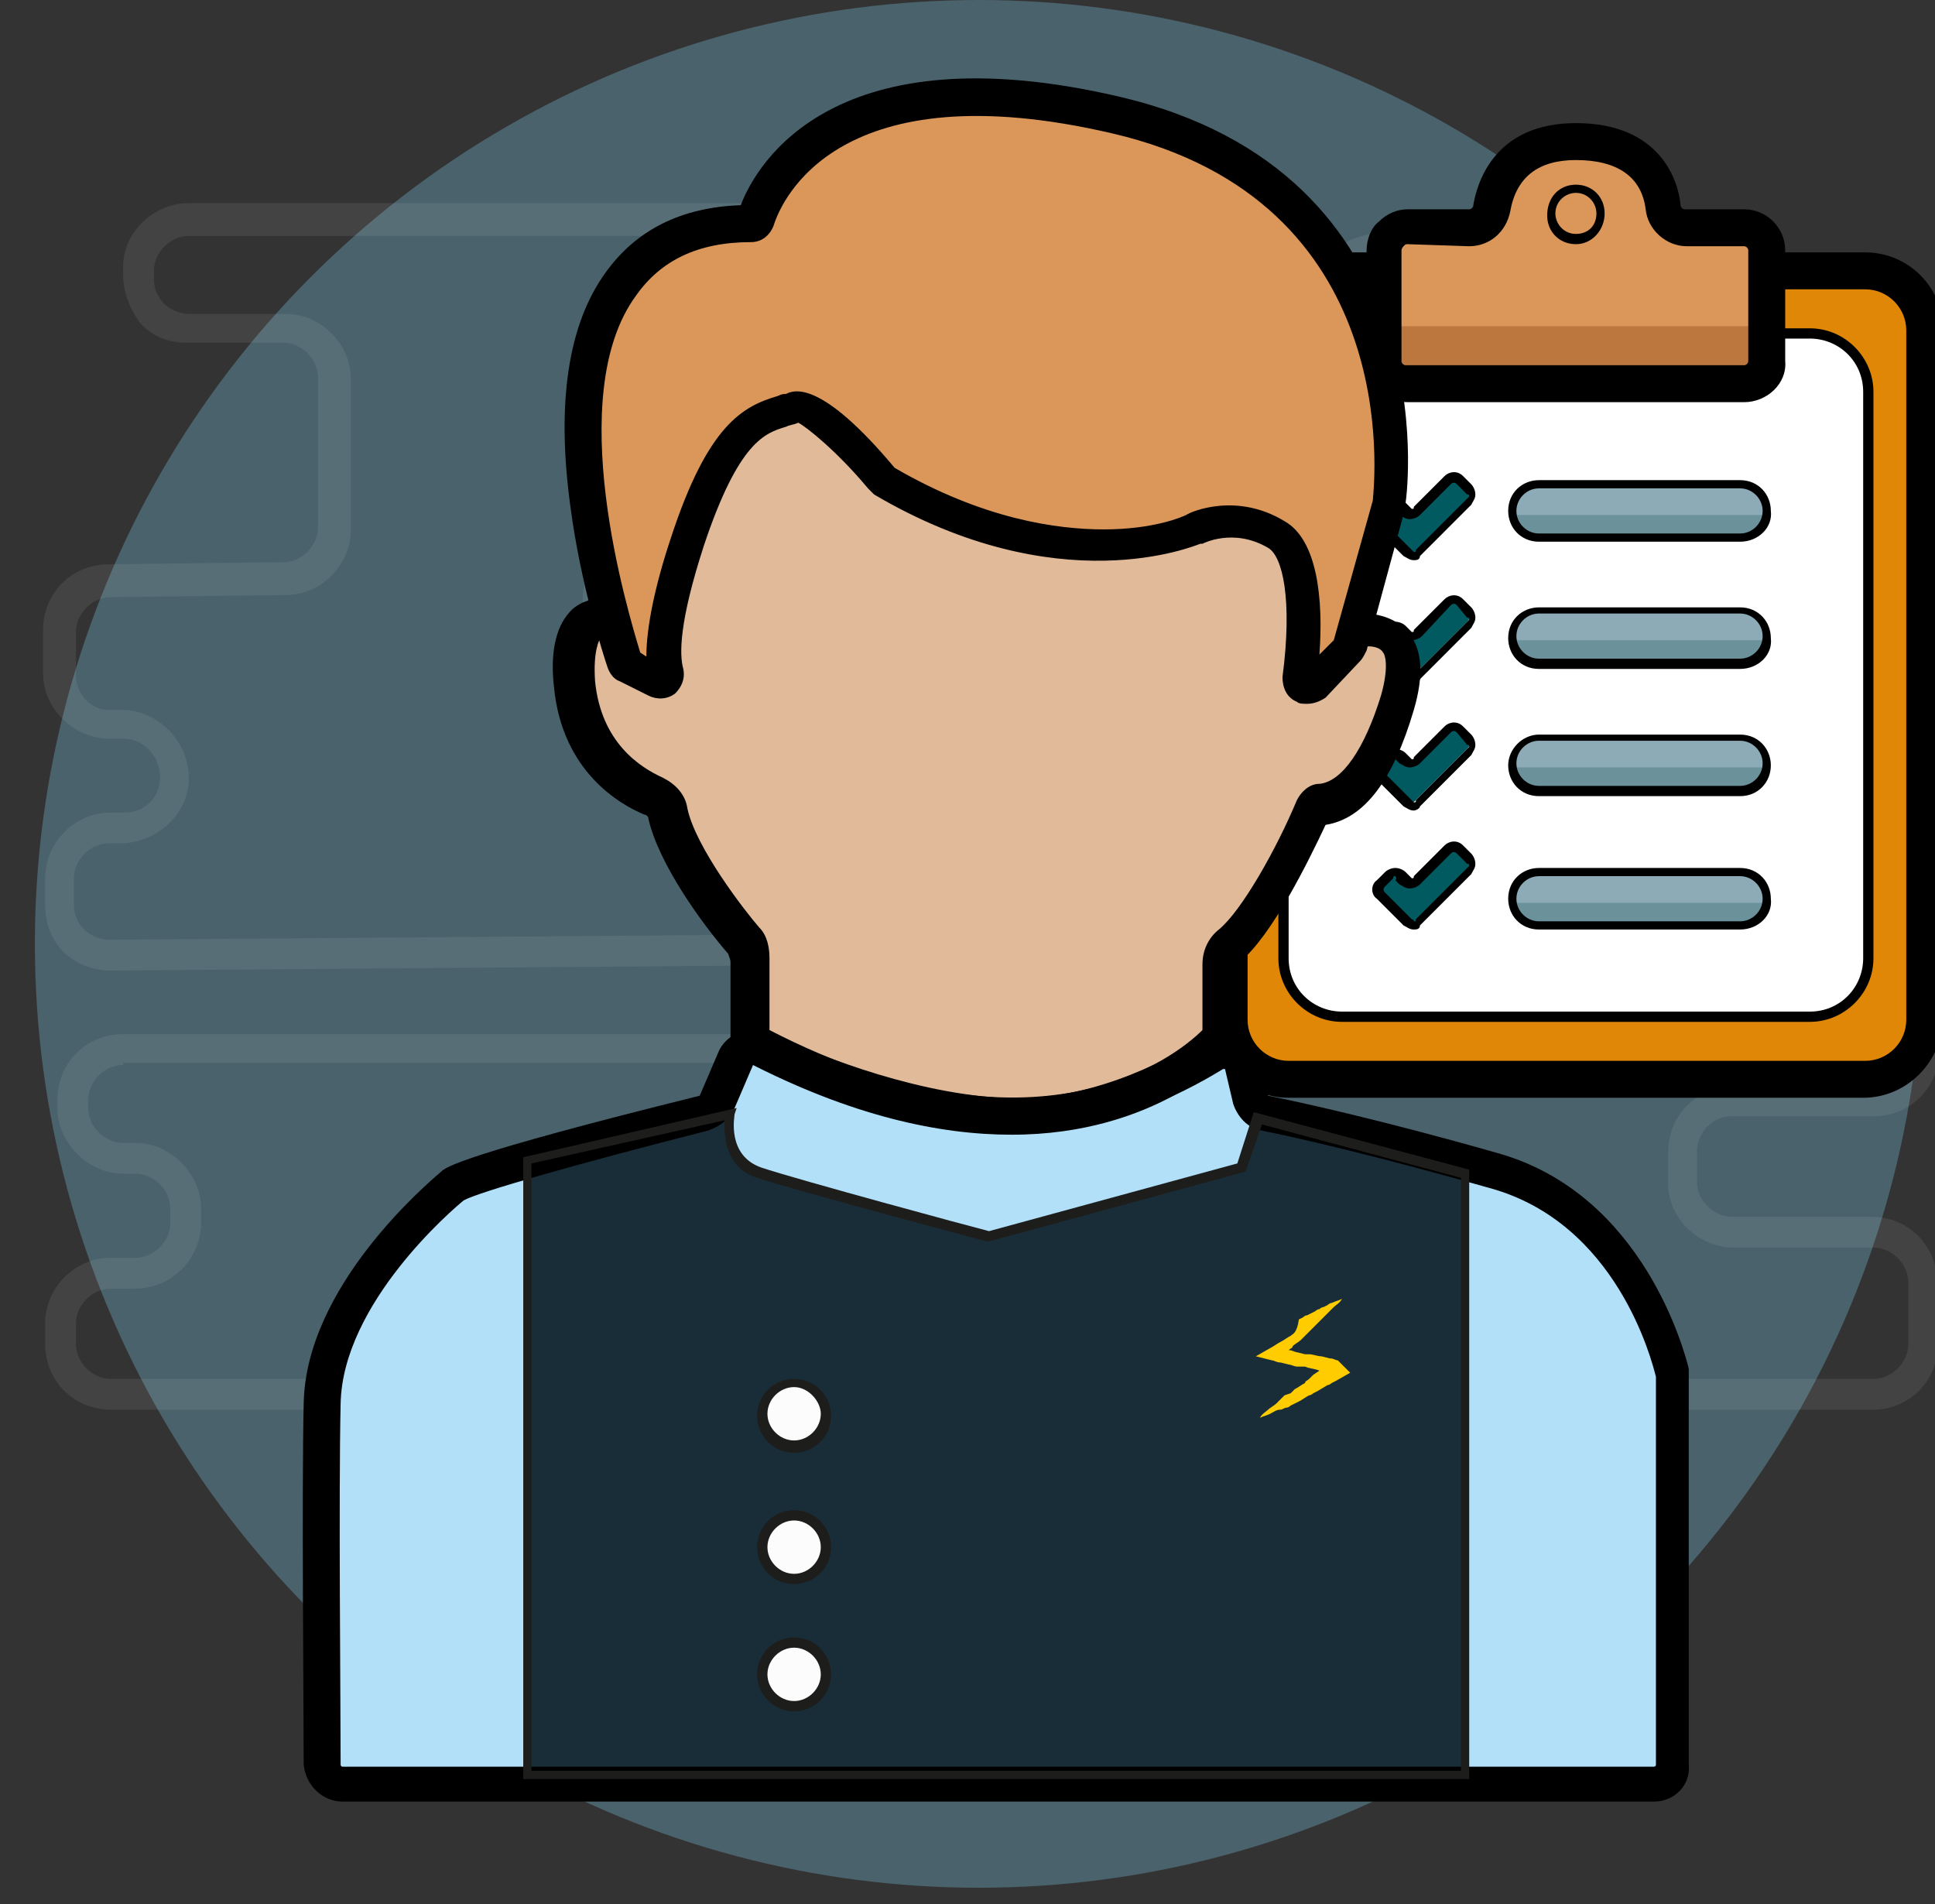 <?xml version="1.0" encoding="UTF-8"?> <!-- Generator: Adobe Illustrator 22.0.1, SVG Export Plug-In . SVG Version: 6.00 Build 0) --> <svg xmlns="http://www.w3.org/2000/svg" xmlns:xlink="http://www.w3.org/1999/xlink" id="Layer_1" x="0px" y="0px" viewBox="0 0 94.3 92.8" style="enable-background:new 0 0 94.3 92.8;" xml:space="preserve"><rect x="0" y="0" width="94.3" height="92.8" fill="#333333" stroke="none"/> <style type="text/css"> .st0{fill:#4A626B;} .st1{opacity:8.000000e-02;} .st2{fill:#FFFFFF;} .st3{fill:#E08707;} .st4{fill:#025A61;} .st5{fill:#8DAAB7;} .st6{fill:#6B929B;} .st7{fill:#DB975A;} .st8{fill:#BC773F;} .st9{fill:#B2E0F9;} .st10{fill:#192D38;} .st11{fill:#E1BA9A;} .st12{fill:#1D1D1B;} .st13{fill:#FCFCFC;} .st14{fill:#FFCC00;} </style> <g id="XMLID_1691_"> <g id="XMLID_1812_"> <g id="XMLID_1817_"> <circle id="XMLID_1818_" class="st0" cx="47.7" cy="46" r="46"></circle> </g> <g id="XMLID_1813_" class="st1"> <path id="XMLID_1814_" class="st2" d="M91.3,68.7H5.4c-1.8,0-3.2-1.4-3.2-3.2v-1c0-1.7,1.4-3.2,3.2-3.2l1.2,0 c0.9,0,1.7-0.8,1.7-1.7v-0.7c0-0.9-0.8-1.7-1.7-1.7l-0.6,0c-1.7,0-3.2-1.5-3.2-3.2v-0.4c0-1.8,1.4-3.2,3.2-3.2h37.7 c0.9,0,1.7-0.8,1.7-1.7c0-0.5-0.2-0.9-0.5-1.2c-0.3-0.3-0.8-0.5-1.2-0.5c0,0,0,0,0,0L5.4,47.3c-0.8,0-1.7-0.3-2.3-0.9 c-0.6-0.6-0.9-1.4-0.9-2.3v-1.3c0-1.7,1.4-3.2,3.2-3.2l0.7,0c0.9,0,1.7-0.7,1.7-1.7l0-0.2C7.7,36.8,7,36,6,36l-0.8,0 c-1.7-0.1-3.1-1.5-3.1-3.2v-2.1c0-1.8,1.4-3.2,3.2-3.2l8.5-0.1c0.9,0,1.7-0.8,1.7-1.7l0-7.3c0-0.9-0.8-1.7-1.7-1.7l-4.7,0 c-0.9,0-1.7-0.3-2.3-1C6.3,15,6,14.2,6,13.4L6,13c0-1.7,1.5-3.1,3.2-3.1h31.9c1.8,0,3.2,1.4,3.2,3.2v0.5c0,0.9-0.3,1.7-0.9,2.3 c-0.6,0.6-1.4,0.9-2.3,0.9c0,0,0,0,0,0l-8.6-0.1c-0.5,0-0.9,0.2-1.2,0.5c-0.3,0.3-0.5,0.8-0.5,1.2l0,0.5c0,0.9,0.8,1.7,1.7,1.7 l12.4-0.2c0.9,0,1.7,0.3,2.3,0.9c0.6,0.6,0.9,1.4,0.9,2.3l0,0.6c0,1.7-1.5,3.2-3.2,3.2c0,0,0,0,0,0l-13.4-0.1c0,0,0,0,0,0 c-0.9,0-1.7,0.8-1.7,1.7l0,3.9c0,0.5,0.2,0.9,0.5,1.2c0.3,0.3,0.8,0.5,1.2,0.5l17.4-0.1c0.9,0,1.7-0.8,1.7-1.7v-1.4 c0-0.9,0.3-1.7,0.9-2.3c0.6-0.6,1.4-0.9,2.3-0.9c0,0,0,0,0,0l8.5,0.1c0,0,0,0,0,0c0.5,0,0.9-0.2,1.2-0.5c0.3-0.3,0.5-0.8,0.5-1.2 V14.6c0-1.8,1.4-3.2,3.2-3.2h1.8c1.8,0,3.2,1.4,3.2,3.2l0,8.2c0,0.9,0.8,1.7,1.7,1.7l1.2,0c0,0,0,0,0,0c0.9,0,1.7-0.8,1.7-1.7 l0-2.4c0-1.7,1.5-3.2,3.2-3.2h2.3c1.8,0,3.2,1.4,3.2,3.2v3.1c0,0.9,0.8,1.7,1.7,1.7h3.9c1.8,0,3.2,1.4,3.2,3.2v1.6 c0,1.8-1.4,3.2-3.2,3.2H72.5c-0.9,0-1.7,0.8-1.7,1.7v10.8c0,0.5,0.2,0.9,0.5,1.2c0.3,0.3,0.8,0.5,1.2,0.5L91.2,47 c0.9,0,1.7,0.3,2.3,0.9c0.6,0.6,1,1.4,1,2.3v1c0,1.8-1.4,3.2-3.2,3.2h-6.9c-0.5,0-0.9,0.2-1.2,0.5c-0.3,0.3-0.5,0.8-0.5,1.2 l0,1.5c0,0.9,0.8,1.7,1.7,1.7h6.8c1.8,0,3.2,1.4,3.2,3.2v3C94.5,67.3,93,68.7,91.3,68.7z M6,51.9c-0.9,0-1.7,0.8-1.7,1.7V54 c0,0.9,0.8,1.7,1.7,1.7l0.6,0c1.7,0,3.2,1.5,3.2,3.2v0.7c0,1.7-1.4,3.2-3.2,3.2l-1.2,0c-0.9,0-1.7,0.8-1.7,1.7v1 c0,0.9,0.8,1.7,1.7,1.7h85.9c0.9,0,1.7-0.8,1.7-1.7v-3c0-0.9-0.8-1.7-1.7-1.7h-6.8c-1.7,0-3.2-1.4-3.2-3.1l0-1.5 c0-0.9,0.3-1.7,0.9-2.3c0.6-0.6,1.4-1,2.3-1h6.9c0.9,0,1.7-0.8,1.7-1.7v-1c0-0.5-0.2-0.9-0.5-1.2c-0.3-0.3-0.8-0.5-1.2-0.5 L72.5,49c-0.9,0-1.7-0.3-2.3-0.9c-0.6-0.6-1-1.4-1-2.3V35c0-1.8,1.4-3.2,3.2-3.2h18.8c0.9,0,1.7-0.8,1.7-1.7v-1.6 c0-0.9-0.8-1.7-1.7-1.7h-3.9c-1.8,0-3.2-1.4-3.2-3.2v-3.1c0-0.9-0.8-1.7-1.7-1.7h-2.3c-0.9,0-1.7,0.8-1.7,1.7l0,2.4 c0,1.8-1.5,3.2-3.2,3.2l-1.2,0c-1.7,0-3.2-1.4-3.2-3.2l0-8.2c0-0.9-0.8-1.7-1.7-1.7h-1.8c-0.9,0-1.7,0.8-1.7,1.7v12.1 c0,0.9-0.3,1.7-0.9,2.3c-0.6,0.6-1.4,0.9-2.3,0.9c0,0,0,0,0,0l-8.5-0.1c0,0,0,0,0,0c-0.5,0-0.9,0.2-1.2,0.5 c-0.3,0.3-0.5,0.8-0.5,1.2V33c0,1.8-1.4,3.2-3.2,3.2l-17.4,0.1c0,0,0,0,0,0c-0.9,0-1.7-0.3-2.3-0.9c-0.6-0.6-0.9-1.4-0.9-2.3 l0-3.9c0-1.8,1.4-3.2,3.2-3.2c0,0,0,0,0,0L44.9,26c0.9,0,1.7-0.8,1.7-1.7l0-0.6c0-0.5-0.2-0.9-0.5-1.2c-0.3-0.3-0.8-0.5-1.2-0.5 l-12.4,0.2c-1.8,0-3.2-1.4-3.2-3.2l0-0.5c0-0.9,0.3-1.7,0.9-2.3c0.6-0.6,1.4-0.9,2.3-0.9l8.6,0.1c0.5,0,0.9-0.2,1.2-0.5 c0.3-0.3,0.5-0.8,0.5-1.2v-0.5c0-0.9-0.8-1.7-1.7-1.7H9.2c-0.9,0-1.7,0.8-1.7,1.7l0,0.4c0,0.5,0.2,0.9,0.5,1.2 c0.3,0.3,0.8,0.5,1.2,0.5l4.7,0c1.8,0,3.2,1.5,3.2,3.2l0,7.3c0,1.7-1.4,3.2-3.2,3.2l-8.5,0.1c-0.9,0-1.7,0.8-1.7,1.7v2.1 c0,0.9,0.7,1.7,1.6,1.7l0.8,0c1.7,0.1,3.1,1.6,3.1,3.3l0,0.2C9.1,39.7,7.7,41,6,41.1l-0.7,0c-0.9,0-1.7,0.8-1.7,1.7v1.3 c0,0.5,0.2,0.9,0.5,1.2c0.3,0.3,0.8,0.5,1.2,0.5c0,0,0,0,0,0l38.3-0.3c0,0,0,0,0,0c0.9,0,1.7,0.3,2.3,0.9 c0.6,0.6,0.9,1.4,0.9,2.3c0,1.7-1.5,3.1-3.2,3.1H6z"></path> </g> </g> <g id="XMLID_1735_"> <g id="XMLID_1810_"> <path id="XMLID_1811_" class="st3" d="M90.8,52.6h-28c-1.6,0-2.9-1.3-2.9-2.9V16.2c0-1.6,1.3-2.9,2.9-2.9h28 c1.6,0,2.9,1.3,2.9,2.9v33.5C93.7,51.3,92.4,52.6,90.8,52.6z"></path> </g> <g id="XMLID_1805_"> <path id="XMLID_1809_" class="st2" d="M88.2,49.6H65.4c-1.6,0-2.9-1.3-2.9-2.9V19.2c0-1.6,1.3-2.9,2.9-2.9h22.8 c1.6,0,2.9,1.3,2.9,2.9v27.5C91.1,48.3,89.8,49.6,88.2,49.6z"></path> <path id="XMLID_1806_" d="M88.2,49.8H65.4c-1.7,0-3.1-1.4-3.1-3.1V19.1c0-1.7,1.4-3.1,3.1-3.1h22.8c1.7,0,3.1,1.4,3.1,3.1v27.6 C91.3,48.4,89.9,49.8,88.2,49.8z M65.4,16.5c-1.5,0-2.6,1.2-2.6,2.6v27.6c0,1.5,1.2,2.6,2.6,2.6h22.8c1.5,0,2.6-1.2,2.6-2.6V19.1 c0-1.5-1.2-2.6-2.6-2.6H65.4z"></path> </g> <g id="XMLID_1800_"> <path id="XMLID_1804_" class="st4" d="M67.2,25.1l0.4-0.4c0.2-0.2,0.5-0.2,0.6,0l0.2,0.2c0.2,0.2,0.4,0.2,0.6,0l1.5-1.5 c0.2-0.2,0.4-0.2,0.6,0l0.4,0.4c0.2,0.2,0.2,0.4,0,0.6L69.2,27c-0.2,0.2-0.4,0.2-0.6,0l-1.3-1.3C67.1,25.5,67.1,25.3,67.2,25.1z"></path> <path id="XMLID_1801_" d="M68.9,27.3c-0.2,0-0.3-0.1-0.5-0.2l-1.3-1.3c-0.3-0.2-0.3-0.7,0-0.9l0.4-0.4c0.1-0.1,0.3-0.2,0.5-0.2 c0.2,0,0.4,0.1,0.5,0.2l0.2,0.2c0,0,0.1,0.1,0.1,0.1c0.1,0,0.1,0,0.1-0.1l1.5-1.5c0.2-0.2,0.6-0.3,0.9,0l0.4,0.4 c0.1,0.1,0.2,0.3,0.2,0.5c0,0.2-0.1,0.3-0.2,0.5l-2.5,2.5C69.2,27.3,69,27.3,68.9,27.3C68.9,27.3,68.9,27.3,68.9,27.3z M68,24.7 c-0.1,0-0.1,0-0.1,0.1l-0.4,0.4c-0.1,0.1-0.1,0.2,0,0.3l1.3,1.3c0,0,0.1,0.1,0.1,0.1h0c0.1,0,0.1,0,0.1-0.1l2.5-2.5 c0,0,0.1-0.1,0.1-0.1c0-0.1,0-0.1-0.1-0.1L71,23.6c-0.1-0.1-0.2-0.1-0.3,0l-1.5,1.5c-0.1,0.1-0.3,0.2-0.5,0.2 c-0.2,0-0.3-0.1-0.5-0.2l-0.2-0.2C68.1,24.8,68,24.7,68,24.7C68,24.7,68,24.7,68,24.7z"></path> </g> <g id="XMLID_1795_"> <path id="XMLID_1799_" class="st4" d="M67.2,31l0.4-0.4c0.2-0.2,0.5-0.2,0.6,0l0.2,0.2c0.2,0.2,0.4,0.2,0.6,0l1.5-1.5 c0.2-0.2,0.4-0.2,0.6,0l0.4,0.4c0.2,0.2,0.2,0.4,0,0.6l-2.5,2.5c-0.2,0.2-0.4,0.2-0.6,0l-1.3-1.3C67.1,31.4,67.1,31.2,67.2,31z"></path> <path id="XMLID_1796_" d="M68.9,33.3c-0.2,0-0.3-0.1-0.5-0.2l-1.3-1.3c-0.3-0.2-0.3-0.7,0-0.9l0.4-0.4c0.1-0.1,0.3-0.2,0.5-0.2 c0.2,0,0.4,0.1,0.5,0.2l0.2,0.2c0,0,0.1,0.1,0.1,0.1c0.1,0,0.1,0,0.1-0.1l1.5-1.5c0.2-0.2,0.6-0.3,0.9,0l0.4,0.4 c0.1,0.1,0.2,0.3,0.2,0.5c0,0.2-0.1,0.3-0.2,0.5l-2.5,2.5C69.2,33.2,69,33.3,68.9,33.3C68.9,33.3,68.9,33.3,68.9,33.3z M68,30.7 c-0.1,0-0.1,0-0.1,0.1l-0.4,0.4c-0.1,0.1-0.1,0.2,0,0.3l1.3,1.3c0,0,0.1,0.1,0.1,0.1c0.1,0,0.1,0,0.1-0.1l2.5-2.5 c0,0,0.1-0.1,0.1-0.1c0-0.1,0-0.1-0.1-0.1L71,29.5c-0.1-0.1-0.2-0.1-0.3,0L69.3,31c-0.1,0.1-0.3,0.2-0.5,0.2 c-0.2,0-0.3-0.1-0.5-0.2l-0.2-0.2C68.1,30.7,68,30.7,68,30.7C68,30.7,68,30.7,68,30.7z"></path> </g> <g id="XMLID_1790_"> <path id="XMLID_1794_" class="st4" d="M67.2,37.2l0.4-0.4c0.2-0.2,0.5-0.2,0.6,0l0.2,0.2c0.2,0.2,0.4,0.2,0.6,0l1.5-1.5 c0.2-0.2,0.4-0.2,0.6,0l0.4,0.4c0.2,0.2,0.2,0.4,0,0.6l-2.5,2.5c-0.2,0.2-0.4,0.2-0.6,0l-1.3-1.3C67.1,37.7,67.1,37.4,67.2,37.2z "></path> <path id="XMLID_1791_" d="M68.9,39.5c-0.2,0-0.3-0.1-0.5-0.2L67.1,38c-0.3-0.2-0.3-0.7,0-0.9l0.4-0.4c0.1-0.1,0.3-0.2,0.5-0.2 c0.2,0,0.4,0.1,0.5,0.2l0.2,0.2c0,0,0.1,0.1,0.1,0.1c0.1,0,0.1,0,0.1-0.1l1.5-1.5c0.2-0.2,0.6-0.3,0.9,0l0.4,0.4 c0.1,0.1,0.2,0.3,0.2,0.5c0,0.2-0.1,0.3-0.2,0.5l-2.5,2.5C69.2,39.4,69,39.5,68.9,39.5C68.9,39.5,68.9,39.5,68.9,39.5z M68,36.9 c-0.1,0-0.1,0-0.1,0.1l-0.4,0.4c-0.1,0.1-0.1,0.2,0,0.3l1.3,1.3c0,0,0.1,0.1,0.1,0.1h0c0.1,0,0.1,0,0.1-0.1l2.5-2.5 c0,0,0.1-0.1,0.1-0.1c0-0.1,0-0.1-0.1-0.1L71,35.7c-0.1-0.1-0.2-0.1-0.3,0l-1.5,1.5c-0.1,0.1-0.3,0.2-0.5,0.2 c-0.2,0-0.3-0.1-0.5-0.2l-0.2-0.2C68.1,36.9,68,36.9,68,36.9C68,36.9,68,36.9,68,36.9z"></path> </g> <g id="XMLID_1785_"> <path id="XMLID_1789_" class="st4" d="M67.2,43.1l0.4-0.4c0.2-0.2,0.5-0.2,0.6,0l0.2,0.2c0.2,0.2,0.4,0.2,0.6,0l1.5-1.5 c0.2-0.2,0.4-0.2,0.6,0l0.4,0.4c0.2,0.2,0.2,0.4,0,0.6L69.2,45c-0.2,0.2-0.4,0.2-0.6,0l-1.3-1.3C67.1,43.5,67.1,43.3,67.2,43.1z"></path> <path id="XMLID_1786_" d="M68.9,45.3c-0.2,0-0.3-0.1-0.5-0.2l-1.3-1.3c-0.3-0.2-0.3-0.7,0-0.9l0.4-0.4c0.1-0.1,0.3-0.2,0.5-0.2 c0.2,0,0.4,0.1,0.5,0.2l0.2,0.2c0,0,0.1,0.1,0.1,0.1c0.1,0,0.1,0,0.1-0.1l1.5-1.5c0.2-0.2,0.6-0.3,0.9,0l0.4,0.4 c0.1,0.1,0.2,0.3,0.2,0.5c0,0.2-0.1,0.3-0.2,0.5l-2.5,2.5C69.2,45.3,69,45.3,68.9,45.3C68.9,45.3,68.9,45.3,68.9,45.3z M68,42.7 c-0.1,0-0.1,0-0.1,0.1l-0.4,0.4c-0.1,0.1-0.1,0.2,0,0.3l1.3,1.3c0,0,0.1,0,0.1,0.1c0.1,0,0.1,0,0.1-0.1l2.5-2.5 c0,0,0.1-0.1,0.1-0.1c0-0.1,0-0.1-0.1-0.1L71,41.6c-0.1-0.1-0.2-0.1-0.3,0l-1.5,1.5c-0.1,0.1-0.3,0.2-0.5,0.2 c-0.2,0-0.3-0.1-0.5-0.2l-0.2-0.2C68.1,42.8,68,42.7,68,42.7C68,42.7,68,42.7,68,42.7z"></path> </g> <g id="XMLID_1768_"> <g id="XMLID_1783_"> <path id="XMLID_1784_" class="st5" d="M84.8,26.2H75c-0.7,0-1.3-0.6-1.3-1.3v0c0-0.7,0.6-1.3,1.3-1.3h9.8c0.7,0,1.3,0.6,1.3,1.3 v0C86.2,25.6,85.6,26.2,84.8,26.2z"></path> </g> <g id="XMLID_1781_"> <path id="XMLID_1782_" class="st5" d="M84.8,32.3H75c-0.7,0-1.3-0.6-1.3-1.3v0c0-0.7,0.6-1.3,1.3-1.3h9.8c0.7,0,1.3,0.6,1.3,1.3 v0C86.2,31.7,85.6,32.3,84.8,32.3z"></path> </g> <g id="XMLID_1779_"> <path id="XMLID_1780_" class="st5" d="M84.8,38.6H75c-0.7,0-1.3-0.6-1.3-1.3l0,0c0-0.7,0.6-1.3,1.3-1.3h9.8 c0.7,0,1.3,0.6,1.3,1.3l0,0C86.2,38,85.6,38.6,84.8,38.6z"></path> </g> <g id="XMLID_1777_"> <path id="XMLID_1778_" class="st5" d="M84.8,45.1H75c-0.7,0-1.3-0.6-1.3-1.3v0c0-0.7,0.6-1.3,1.3-1.3h9.8c0.7,0,1.3,0.6,1.3,1.3 v0C86.2,44.5,85.6,45.1,84.8,45.1z"></path> </g> <g id="XMLID_1775_"> <path id="XMLID_1776_" class="st6" d="M73.7,25.1c0.1,0.6,0.6,1.1,1.3,1.1h9.8c0.7,0,1.2-0.5,1.3-1.1H73.7z"></path> </g> <g id="XMLID_1773_"> <path id="XMLID_1774_" class="st6" d="M73.7,31.2c0.1,0.6,0.6,1.1,1.3,1.1h9.8c0.7,0,1.2-0.5,1.3-1.1H73.7z"></path> </g> <g id="XMLID_1771_"> <path id="XMLID_1772_" class="st6" d="M73.7,37.4c0.1,0.6,0.6,1.1,1.3,1.1h9.8c0.7,0,1.2-0.5,1.3-1.1H73.7z"></path> </g> <g id="XMLID_1769_"> <path id="XMLID_1770_" class="st6" d="M73.7,44c0.1,0.6,0.6,1.1,1.3,1.1h9.8c0.7,0,1.2-0.5,1.3-1.1H73.7z"></path> </g> </g> <g id="XMLID_1764_"> <path id="XMLID_1765_" d="M84.8,26.4H75c-0.9,0-1.5-0.7-1.5-1.5c0-0.9,0.7-1.5,1.5-1.5h9.8c0.9,0,1.5,0.7,1.5,1.5 C86.4,25.7,85.7,26.4,84.8,26.4z M75,23.8c-0.6,0-1.1,0.5-1.1,1.1c0,0.6,0.5,1.1,1.1,1.1h9.8c0.6,0,1.1-0.5,1.1-1.1 c0-0.6-0.5-1.1-1.1-1.1H75z"></path> </g> <g id="XMLID_1760_"> <path id="XMLID_1761_" d="M84.8,32.6H75c-0.9,0-1.5-0.7-1.5-1.5c0-0.9,0.7-1.5,1.5-1.5h9.8c0.9,0,1.5,0.7,1.5,1.5 C86.4,31.9,85.7,32.6,84.8,32.6z M75,29.9c-0.6,0-1.1,0.5-1.1,1.1c0,0.6,0.5,1.1,1.1,1.1h9.8c0.6,0,1.1-0.5,1.1-1.1 c0-0.6-0.5-1.1-1.1-1.1H75z"></path> </g> <g id="XMLID_1756_"> <path id="XMLID_1757_" d="M84.8,38.8H75c-0.9,0-1.5-0.7-1.5-1.5s0.7-1.5,1.5-1.5h9.8c0.9,0,1.5,0.7,1.5,1.5S85.7,38.8,84.8,38.8z M75,36.1c-0.6,0-1.1,0.5-1.1,1.1s0.5,1.1,1.1,1.1h9.8c0.6,0,1.1-0.5,1.1-1.1s-0.5-1.1-1.1-1.1H75z"></path> </g> <g id="XMLID_1752_"> <path id="XMLID_1753_" d="M84.8,45.3H75c-0.9,0-1.5-0.7-1.5-1.5c0-0.9,0.7-1.5,1.5-1.5h9.8c0.9,0,1.5,0.7,1.5,1.5 C86.4,44.6,85.7,45.3,84.8,45.3z M75,42.7c-0.6,0-1.1,0.5-1.1,1.1c0,0.6,0.5,1.1,1.1,1.1h9.8c0.6,0,1.1-0.5,1.1-1.1 c0-0.6-0.5-1.1-1.1-1.1H75z"></path> </g> <g id="XMLID_1748_"> <path id="XMLID_1749_" d="M90.8,53.5H62.8c-2.1,0-3.8-1.7-3.8-3.8V16.1c0-2.1,1.7-3.8,3.8-3.8h28.1c2.1,0,3.8,1.7,3.8,3.8v33.6 C94.6,51.8,92.9,53.5,90.8,53.5z M62.8,14.1c-1.1,0-2,0.9-2,2v33.6c0,1.1,0.9,2,2,2h28.1c1.1,0,2-0.9,2-2V16.1c0-1.1-0.9-2-2-2 H62.8z"></path> </g> <g id="XMLID_1746_"> <path id="XMLID_1747_" class="st7" d="M67.6,11v7.7h18.7V11h-5.1c0,0,0.5-4.2-4.3-4.2c-4.5,0-4.2,4.2-4.2,4.2L67.6,11z"></path> </g> <g id="XMLID_1742_"> <path id="XMLID_1743_" d="M76.8,11.9c-0.8,0-1.4-0.6-1.4-1.4C75.4,9.6,76,9,76.8,9s1.4,0.6,1.4,1.4 C78.2,11.2,77.6,11.9,76.8,11.9z M76.8,9.4c-0.5,0-1,0.4-1,1c0,0.5,0.4,1,1,1s1-0.4,1-1C77.8,9.9,77.4,9.4,76.8,9.4z"></path> </g> <g id="XMLID_1740_"> <rect id="XMLID_1741_" x="67.9" y="15.9" class="st8" width="17.9" height="2.5"></rect> </g> <g id="XMLID_1736_"> <path id="XMLID_1737_" d="M85,19.6H68.6c-1.1,0-2-0.9-2-2v-5.4c0-0.5,0.2-1.1,0.6-1.4c0.4-0.4,0.9-0.6,1.4-0.6c0,0,0,0,0,0l3,0h0 c0.1,0,0.2-0.1,0.2-0.2c0.2-1.2,1.1-4,5-4c0,0,0,0,0,0c4.1,0,5,2.8,5.1,4c0,0.1,0.1,0.2,0.2,0.2H85c1.1,0,2,0.9,2,2v5.4 C87.1,18.7,86.1,19.6,85,19.6z M68.6,11.9c-0.1,0-0.1,0-0.2,0.1c0,0-0.1,0.1-0.1,0.2v5.4c0,0.1,0.1,0.2,0.2,0.2H85 c0.1,0,0.2-0.1,0.2-0.2v-5.4c0-0.1-0.1-0.2-0.2-0.2h-2.8c-1,0-1.9-0.8-2-1.8c-0.2-1.6-1.4-2.4-3.4-2.4c0,0,0,0,0,0 c-1.8,0-2.9,0.8-3.2,2.5c-0.2,1-1,1.7-2,1.7c0,0,0,0,0,0L68.6,11.9L68.6,11.9z"></path> </g> </g> <g id="XMLID_1692_"> <g id="XMLID_1733_"> <path id="XMLID_1734_" class="st9" d="M35,53.7c-0.1,0.3-0.4,0.5-0.6,0.6c-2.2,0.6-11.5,2.9-12.2,3.5c-0.8,0.7-6.3,5.4-6.3,10.6 c-0.1,4.4,0,14.5,0,17.6c0,0.5,0.4,0.9,1,0.9h63.9c0.5,0,1-0.4,1-1V67.1c0-0.1,0-0.1,0-0.2c-0.2-1-2.1-8-8.7-9.9 c-5.6-1.6-9.7-2.5-11.1-2.8c-0.4-0.1-0.6-0.3-0.7-0.7l-0.4-1.7c-0.2-0.6-0.9-0.9-1.4-0.6c-1.9,1.2-6,3.3-10.5,3 c-4.7-0.3-9.5-2.4-11.5-3.3c-0.5-0.2-1.1,0-1.3,0.5L35,53.7z"></path> </g> <g id="XMLID_1731_"> <path id="XMLID_1732_" class="st10" d="M25.7,86.5V56.5l9.9-2.2c0,0-0.4,2.2,1.4,2.8c1.9,0.6,11.2,3.1,11.2,3.1L60.5,57l0.8-2.4 l10.1,2.7v29.2H25.7z"></path> </g> <g id="XMLID_1729_"> <path id="XMLID_1730_" class="st11" d="M36.6,50.6v-3.8c0-0.4-0.1-0.7-0.3-1c-0.9-1.1-3.3-4.2-3.7-6.2c-0.1-0.4-0.3-0.7-0.7-0.9 c-1.2-0.5-3.5-1.9-3.8-5.4c-0.3-2.8,0.7-3.4,1.6-3.4c0.5,0,1-0.5,0.9-1l-0.3-2.7c1.7-7.5,22.6-19.2,36.2,0L66,29.8 c0,0.4,0.3,0.8,0.7,0.8c1,0,2.3,0.6,1.5,3.6c-1.2,4-2.7,4.9-3.7,5c-0.2,0-0.3,0.1-0.4,0.3c-0.5,1.1-2.5,5.3-4.1,6.6 c-0.3,0.3-0.5,0.6-0.5,1v3.5c0,0-7.4,8.3-22.7,0.3"></path> </g> <g id="XMLID_1725_"> <path id="XMLID_1726_" d="M80.6,87.8H16.7c-1,0-1.8-0.8-1.9-1.8c0-3-0.1-13.2,0-17.6c0.1-5.7,6-10.7,6.7-11.3 c0.2-0.2,0.9-0.8,12.6-3.7c0,0,0,0,0,0l0,0l0.9-2.1c0.2-0.5,0.6-0.8,1-1c0.5-0.2,1-0.2,1.5,0c1.8,0.9,6.6,2.9,11.2,3.2 c4.1,0.3,8-1.7,9.9-2.9c0.5-0.3,1.1-0.4,1.7-0.1c0.5,0.2,0.9,0.7,1.1,1.2l0.4,1.7c0,0,0,0,0,0c1.5,0.3,5.6,1.2,11.2,2.8 c7.1,2,9.1,9.7,9.3,10.5c0,0.1,0,0.3,0,0.4V86C82.4,87,81.6,87.8,80.6,87.8z M22.6,58.5c-0.5,0.4-5.9,5-6,9.9 c-0.1,4.4,0,14.6,0,17.6c0,0,0,0.1,0.1,0.1h63.9c0,0,0.1,0,0.1-0.1V67.1c-0.2-0.8-1.9-7.5-8.1-9.2c-5.6-1.6-9.6-2.5-11.1-2.8 c-0.7-0.1-1.2-0.7-1.4-1.3l-0.4-1.7c0,0,0,0,0,0c0,0,0,0-0.1,0c-2.1,1.3-6.3,3.4-11,3.1c-4.9-0.3-9.9-2.4-11.8-3.3 c-0.1,0-0.1,0-0.1,0L35.8,54h0c-0.2,0.5-0.7,0.9-1.3,1.1C28.2,56.7,23.3,58.1,22.6,58.5z"></path> </g> <g id="XMLID_1721_"> <path id="XMLID_1722_" d="M49.3,55.3c-3.5,0-7.8-0.9-13-3.6l0.5-1h-1.2v-3.8c0-0.2-0.1-0.3-0.1-0.4c-1.3-1.5-3.4-4.4-3.9-6.6 c0-0.1-0.1-0.2-0.2-0.2c-1.2-0.5-4-2.1-4.4-6.2c-0.2-1.7,0.1-2.9,0.7-3.6c0.4-0.5,1-0.7,1.7-0.8l0,0l-0.3-2.9l0-0.2 c1.1-4.1,7.3-9.4,15.3-10.7c5.1-0.9,14.8-0.7,22.5,10.5l0.2,0.3l-0.4,3.8c0.9,0.1,1.5,0.4,2,1c0.6,0.8,0.7,2,0.2,3.7 c-1,3.4-2.4,5.3-4.3,5.6c-0.8,1.7-2.6,5.4-4.2,6.7c-0.1,0.1-0.2,0.2-0.2,0.3v3.9l-0.2,0.3C59.9,51.4,56.4,55.3,49.3,55.3z M37.5,50.2c13,6.7,19.8,1.3,21.1,0v-3.2c0-0.7,0.3-1.3,0.8-1.7c1.1-0.9,2.8-3.9,3.8-6.3c0.2-0.4,0.6-0.8,1.1-0.8 c1.1-0.1,2.2-1.7,3-4.3c0.4-1.4,0.2-2,0.1-2.1c-0.1-0.2-0.4-0.3-0.7-0.3c-0.5,0-0.9-0.2-1.2-0.6c-0.3-0.3-0.4-0.8-0.4-1.3 l0.3-3.3C58.4,16.4,49.5,16.2,44.9,17c-5.6,1-12.6,5-13.8,9.3l0.3,2.5c0.1,0.5-0.1,1-0.4,1.4c-0.3,0.4-0.8,0.6-1.3,0.6 c-0.2,0-0.3,0.1-0.4,0.2c-0.1,0.2-0.4,0.7-0.3,2.2c0.3,3,2.2,4.2,3.3,4.7c0.6,0.3,1.1,0.8,1.2,1.5c0.4,1.9,2.8,5,3.5,5.8 c0.4,0.4,0.5,1,0.5,1.5V50.2z"></path> </g> <g id="XMLID_1717_"> <path id="XMLID_1718_" class="st12" d="M71.6,86.7H25.5V56.4L35.9,54l-0.1,0.3c0,0.1-0.4,2,1.3,2.6c1.8,0.6,10.3,2.9,11.1,3.1 l12.1-3.3l0.8-2.5l10.5,2.8V86.7z M25.9,86.3h45.3V57.4l-9.7-2.6l-0.8,2.3l-12.5,3.4l-0.1,0c-0.4-0.1-9.4-2.5-11.2-3.1 c-1.6-0.5-1.6-2.1-1.6-2.8l-9.4,2.1V86.3z"></path> </g> <g id="XMLID_1712_"> <circle id="XMLID_1716_" class="st13" cx="38.7" cy="69" r="1.6"></circle> <path id="XMLID_1713_" class="st12" d="M38.7,70.8c-1,0-1.8-0.8-1.8-1.8c0-1,0.8-1.8,1.8-1.8c1,0,1.8,0.8,1.8,1.8 C40.5,70,39.7,70.8,38.7,70.8z M38.7,67.6c-0.7,0-1.3,0.6-1.3,1.3c0,0.7,0.6,1.3,1.3,1.3c0.7,0,1.3-0.6,1.3-1.3 C40,68.3,39.4,67.6,38.7,67.6z"></path> </g> <g id="XMLID_1707_"> <circle id="XMLID_1711_" class="st13" cx="38.7" cy="75.5" r="1.6"></circle> <path id="XMLID_1708_" class="st12" d="M38.7,77.2c-1,0-1.8-0.8-1.8-1.8c0-1,0.8-1.8,1.8-1.8c1,0,1.8,0.8,1.8,1.8 C40.5,76.4,39.7,77.2,38.7,77.2z M38.7,74.1c-0.7,0-1.3,0.6-1.3,1.3c0,0.7,0.6,1.3,1.3,1.3c0.7,0,1.3-0.6,1.3-1.3 C40,74.7,39.4,74.1,38.7,74.1z"></path> </g> <g id="XMLID_1702_"> <circle id="XMLID_1706_" class="st13" cx="38.7" cy="81.7" r="1.6"></circle> <path id="XMLID_1703_" class="st12" d="M38.7,83.4c-1,0-1.8-0.8-1.8-1.8s0.8-1.8,1.8-1.8c1,0,1.8,0.8,1.8,1.8 S39.7,83.4,38.7,83.4z M38.7,80.3c-0.7,0-1.3,0.6-1.3,1.3s0.6,1.3,1.3,1.3c0.7,0,1.3-0.6,1.3-1.3S39.4,80.3,38.7,80.3z"></path> </g> <g id="XMLID_1699_"> <g id="XMLID_1700_"> <path id="XMLID_1701_" class="st14" d="M65.2,66.3c-0.1,0-0.2-0.1-0.4-0.1l-0.4-0.1c-0.2,0-0.4-0.1-0.6-0.1c-0.1,0-0.1,0-0.2,0 l-0.4-0.1c-0.1,0-0.2-0.1-0.4-0.1c0.1-0.1,0.2-0.1,0.2-0.2c0.1-0.1,0.3-0.2,0.4-0.3l0.2-0.2c0.1-0.1,0.1-0.1,0.2-0.2l0.2-0.2 l0.2-0.2c0.1-0.1,0.1-0.1,0.2-0.2c0.1-0.1,0.1-0.1,0.2-0.2l0.2-0.2c0.1-0.1,0.1-0.1,0.2-0.2c0.1-0.1,0.3-0.2,0.4-0.4 c-0.2,0.1-0.3,0.1-0.5,0.2c-0.1,0-0.2,0.1-0.2,0.1l-0.2,0.1c-0.1,0-0.2,0.1-0.2,0.1c-0.1,0-0.2,0.1-0.2,0.1l-0.2,0.1l-0.2,0.1 c-0.1,0-0.2,0.1-0.2,0.1l-0.2,0.1C63.2,65,63,65,62.9,65.1c-0.2,0.1-0.3,0.2-0.5,0.3c-0.2,0.1-0.3,0.2-0.5,0.3l-0.7,0.4l0.8,0.2 c0.1,0,0.2,0.1,0.4,0.1l0.4,0.1c0.1,0,0.3,0.1,0.4,0.1l0.2,0l0.2,0c0.2,0.1,0.5,0.1,0.7,0.2L64,67l-0.2,0.2 c-0.1,0.1-0.2,0.1-0.2,0.2c-0.2,0.1-0.3,0.2-0.5,0.3l-0.2,0.2L62.6,68c-0.1,0.1-0.1,0.1-0.2,0.2c-0.1,0.1-0.1,0.1-0.2,0.2 c-0.1,0.1-0.3,0.2-0.4,0.3c-0.1,0.1-0.3,0.2-0.4,0.4c0.2-0.1,0.3-0.1,0.5-0.2c0.2-0.1,0.3-0.2,0.5-0.2c0.1,0,0.2-0.1,0.3-0.1 c0.1,0,0.2-0.1,0.2-0.1l0.2-0.1l0.2-0.1c0.2-0.1,0.3-0.2,0.5-0.3c0.1,0,0.2-0.1,0.2-0.1l0.2-0.1l0.5-0.3c0.1,0,0.2-0.1,0.2-0.1 l0.2-0.1l0.7-0.4L65.2,66.3z"></path> </g> </g> <g id="XMLID_1697_"> <path id="XMLID_1698_" class="st7" d="M32,33.5l-1.4-0.7c-0.1,0-0.1-0.1-0.2-0.2c-0.6-1.8-6.8-21.2,6.1-21.4 c0.1,0,0.3-0.1,0.3-0.2c0.4-1.4,3.4-8.3,17.5-5.1c15.2,3.5,13.5,18.2,13.4,18.9c0,0,0,0,0,0l-1.9,7c0,0.1,0,0.1-0.1,0.2l-1.8,1.8 c-0.2,0.2-0.6,0-0.6-0.3c0.2-1.9,0.6-6.2-1.1-7.1c-2.2-1.2-4.1-0.2-4.1-0.2s-6.3,2.8-15.1-2.4c0,0-0.1,0-0.1-0.1 c-0.4-0.4-3.3-3.9-4.4-3.4c-1.2,0.5-3,0-5.1,6.5c-1.2,3.7-1.3,5.5-1.1,6.4C32.5,33.4,32.3,33.6,32,33.5z"></path> </g> <g id="XMLID_1693_"> <path id="XMLID_1694_" d="M63.7,34.3c-0.2,0-0.4,0-0.5-0.1c-0.5-0.2-0.7-0.7-0.7-1.2c0.5-3.8,0-5.9-0.7-6.3 c-1.7-1-3.2-0.2-3.2-0.2l-0.1,0c-0.3,0.1-6.9,2.9-15.9-2.4c-0.1-0.1-0.2-0.2-0.3-0.3c-1.5-1.8-3-3-3.4-3.2 c-0.2,0.1-0.4,0.1-0.6,0.2c-1,0.3-2.3,0.7-4,5.8c-1.2,3.7-1.2,5.3-1,6c0.1,0.5-0.1,0.9-0.4,1.2c-0.4,0.3-0.9,0.3-1.3,0.1 l-1.4-0.7c-0.3-0.1-0.5-0.4-0.6-0.7c-0.2-0.6-1.3-4-1.8-7.8c-0.7-5.1-0.1-8.9,1.7-11.4c1.5-2.1,3.7-3.2,6.6-3.3 c0.8-2.1,4.6-8.5,18.4-5.3c16,3.7,14.1,19.2,14,19.8l0,0.2l-1.9,7c-0.1,0.2-0.2,0.4-0.3,0.5L64.6,34C64.3,34.2,64,34.3,63.7,34.3 z M31.2,31.8l0.3,0.2c0-1.4,0.4-3.4,1.2-5.8c1.8-5.5,3.5-6.4,5.2-6.9c0.2-0.1,0.3-0.1,0.4-0.1c0.4-0.2,1.7-0.7,5.3,3.6 c4.3,2.5,7.9,3,10.2,3c2.4,0,3.8-0.6,4-0.7c0.3-0.2,2.5-1.1,4.8,0.3c1.6,0.9,1.9,3.8,1.7,6.5l0.7-0.7l1.9-6.8 c0.1-1.1,1.5-14.6-12.7-17.9c-13.3-3.1-16.1,3.2-16.5,4.5c-0.2,0.5-0.6,0.8-1.1,0.8c-2.6,0-4.4,0.9-5.6,2.6 C27.4,19.3,30.6,29.8,31.2,31.8z"></path> </g> </g> </g> </svg> 